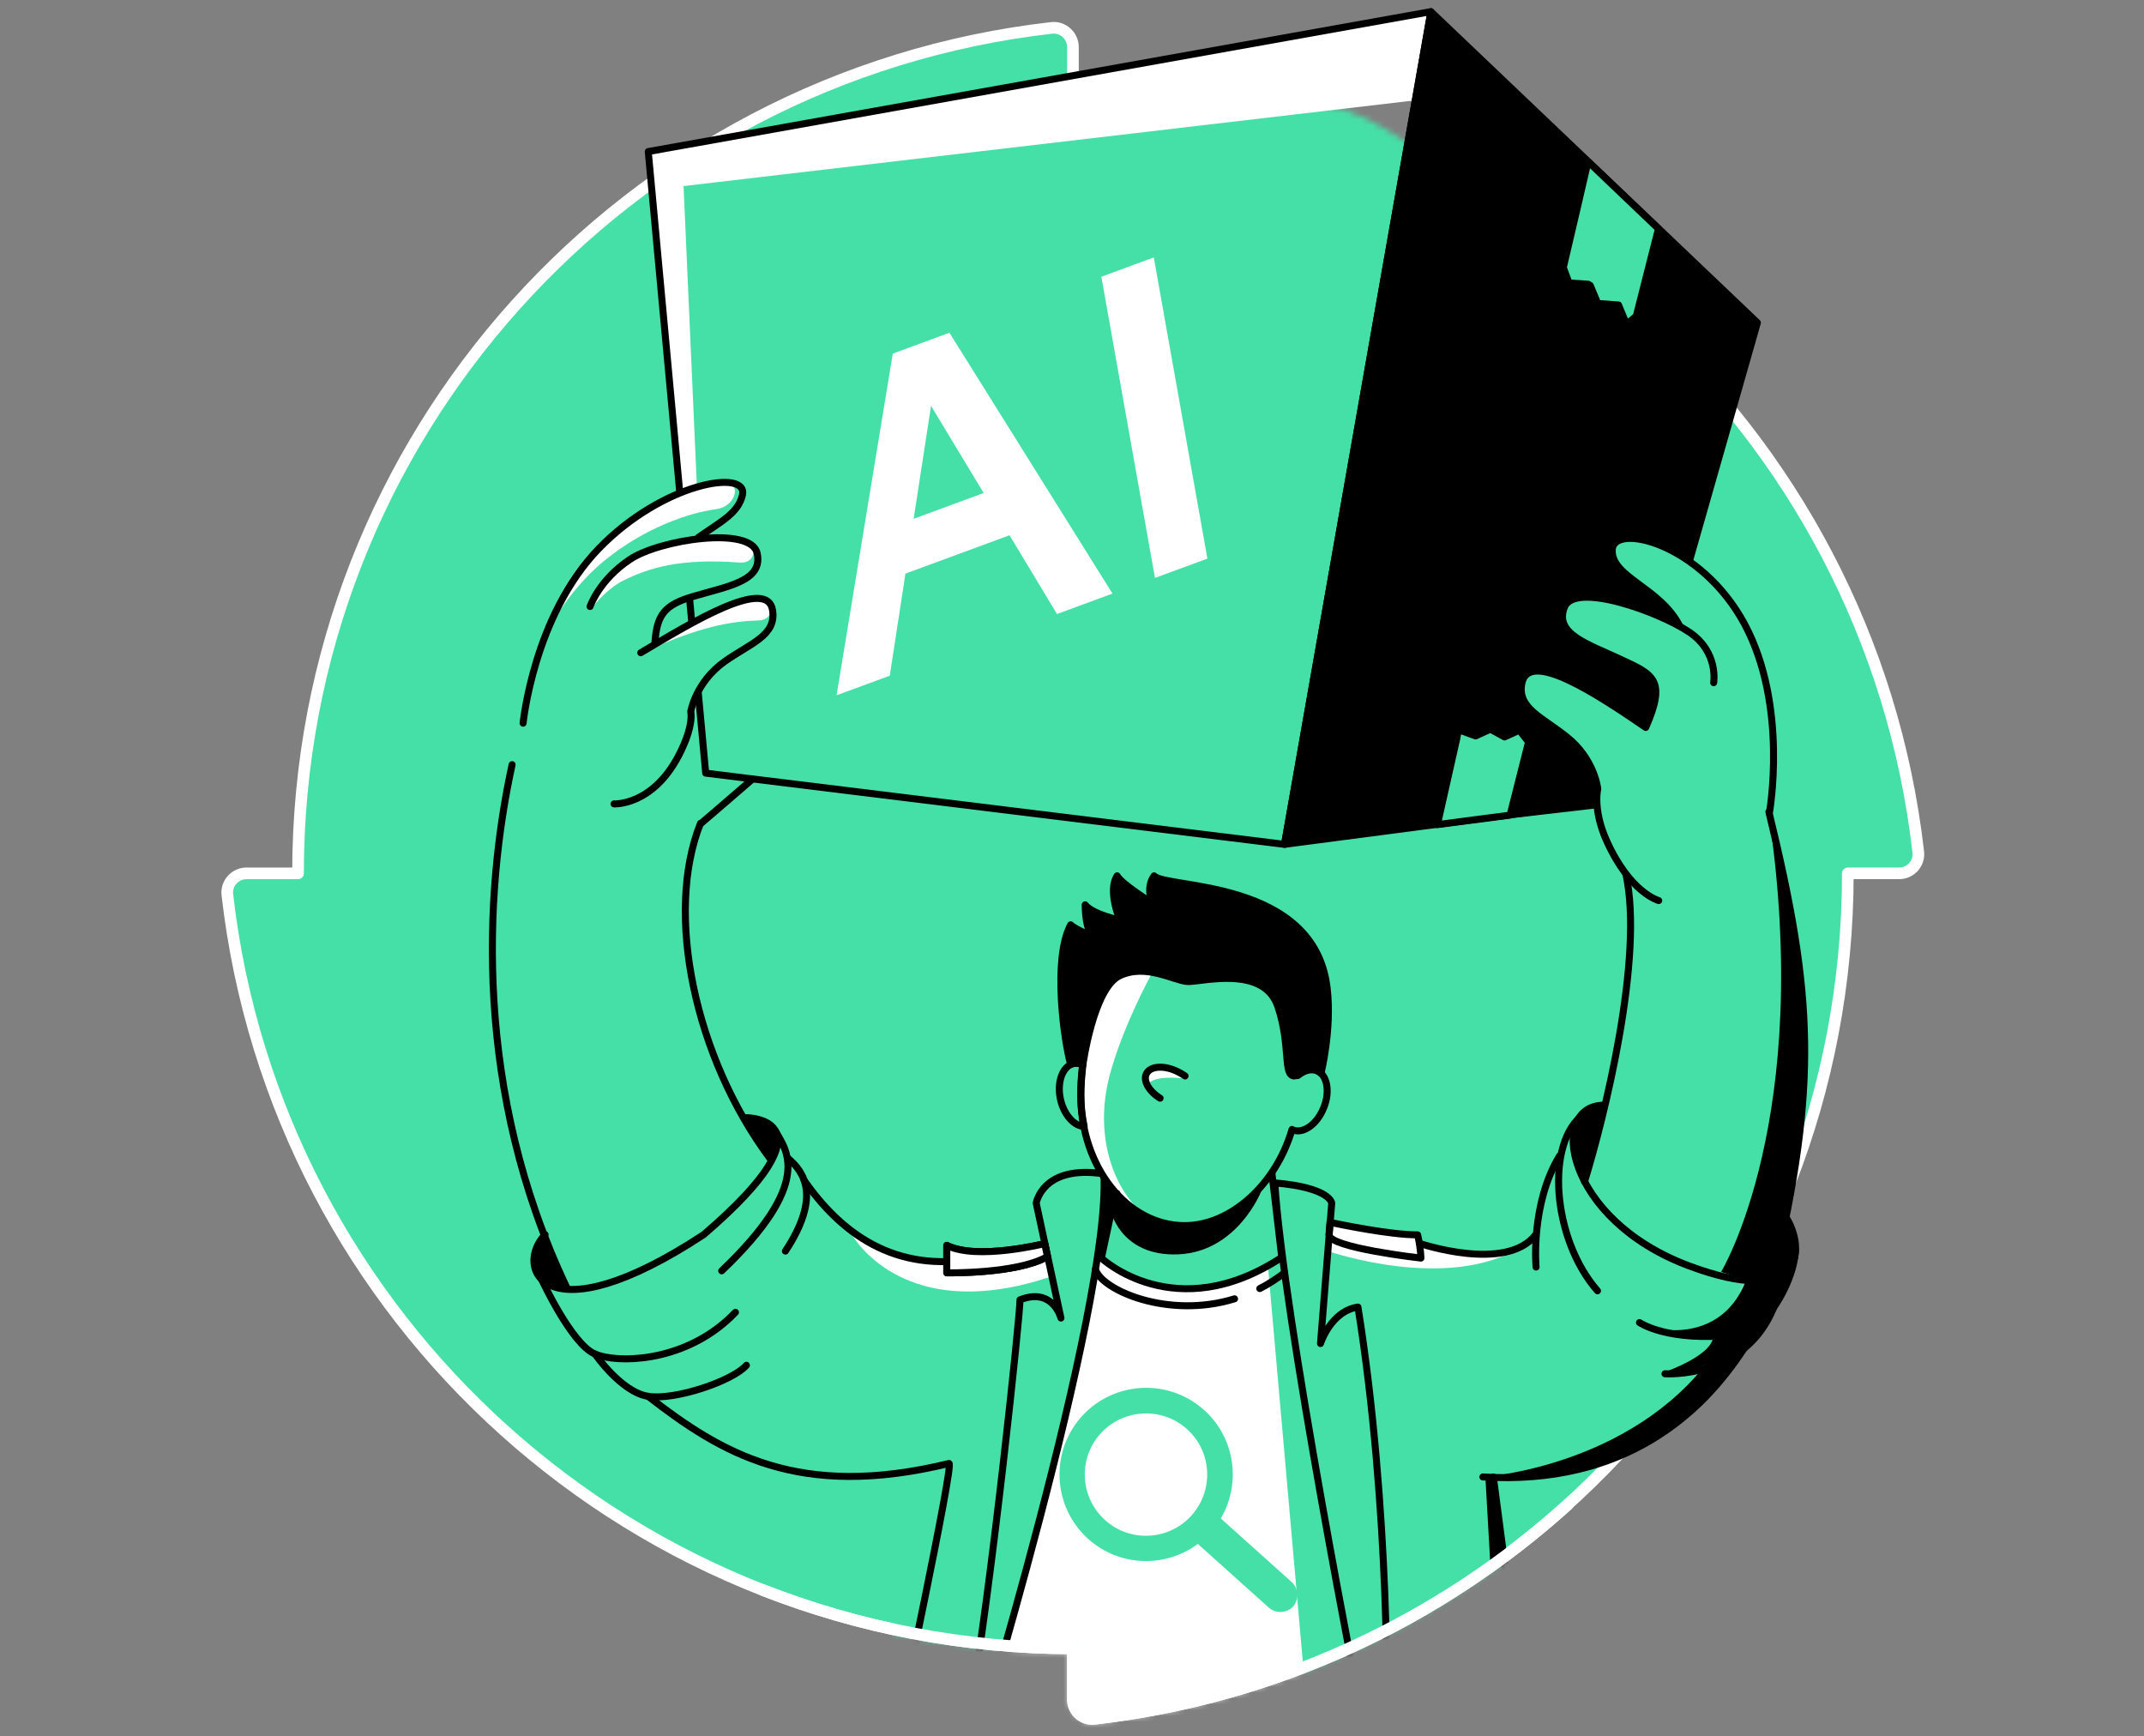 <svg width="368" height="298" viewBox="0 0 368 298" fill="none" xmlns="http://www.w3.org/2000/svg">
<rect x="0" y="0" width="368" height="298" fill="#808080" stroke="none"/>
<path d="M184.159 16.879V8.089C184.159 6.117 182.444 4.573 180.515 4.787C107.709 13.063 51.154 74.849 51.154 149.884H42.322C40.349 149.884 38.806 151.599 39.02 153.529C47.338 226.334 109.124 282.889 184.159 282.889V291.679C184.159 293.651 185.874 295.195 187.804 294.981C260.609 286.705 317.164 224.919 317.164 149.884H325.954C327.927 149.884 329.47 148.212 329.256 146.239C320.981 73.434 259.194 16.879 184.159 16.879Z" fill="#45E0A8" stroke="white" stroke-width="2" stroke-miterlimit="10" stroke-linecap="round" stroke-linejoin="round"/>
<mask id="mask0_10421_144" style="mask-type:alpha" maskUnits="userSpaceOnUse" x="38" y="4" width="292" height="292">
<path d="M184.159 16.879V8.089C184.159 6.117 182.444 4.573 180.515 4.787C107.709 13.063 51.154 74.849 51.154 149.884H42.322C40.349 149.884 38.806 151.599 39.02 153.529C47.338 226.334 109.124 282.889 184.159 282.889V291.679C184.159 293.651 185.874 295.195 187.804 294.981C224.581 290.8 257.211 272.966 280.5 246.667C284.203 242.485 290.79 241.589 294 237C297.355 232.204 297.31 223.696 300.079 218.5C310.984 198.046 317.164 174.689 317.164 149.884H325.954C327.927 149.884 329.47 148.212 329.256 146.239C323.952 99.576 296.667 59.589 258 36.889C249.362 31.817 240.156 22.609 230.5 19.381C222.456 16.693 214.1 19.685 205.5 18.426C198.534 17.407 191.409 16.879 184.159 16.879Z" fill="#C7FA73" stroke="#C7FA73" stroke-width="1.2" stroke-miterlimit="10"/>
</mask>
<g mask="url(#mask0_10421_144)">
<path d="M310.232 178.54C310.061 165.934 307.659 153.672 304.101 139.093C304.229 138.236 307.188 120.356 299.813 106.635C297.24 101.876 293.853 98.36 290.466 95.959L302.085 55.225C302.085 55.183 302.085 55.097 302.043 55.054L246.045 1.672C246.045 1.672 246.002 1.672 246.002 1.629C246.002 1.629 246.002 1.629 245.959 1.629C245.959 1.629 245.959 1.629 245.916 1.629L111.582 25.64C111.496 25.64 111.453 25.726 111.453 25.812L115.012 80.737C112.054 82.238 107.894 85.068 102.149 90.299C87.957 103.119 87.528 120.056 87.528 120.87C82.854 132.233 79.295 150.927 78.438 168.507C77.409 189.989 84.912 200.751 88.428 211.556C88.385 211.556 88.3 211.556 88.257 211.599C86.07 213.871 85.684 217.13 87.356 219.188C87.442 219.317 87.571 219.445 87.699 219.531C87.999 220.174 92.887 230.593 96.875 232.308C97.046 232.523 98.118 234.066 99.705 235.653C101.977 237.925 104.078 239.254 106.008 239.597C112.697 244.743 121.144 248.387 130.405 250.102C140.996 252.032 147.813 256.405 159.947 253.49C159.947 255.248 155.274 272.999 151.029 288.692H145.969V294.566H149.4C149.057 295.724 148.756 296.881 148.456 297.996C148.413 298.082 148.499 298.168 148.585 298.211H148.628C148.714 298.211 148.756 298.168 148.799 298.082C148.799 298.039 149.185 296.71 149.786 294.566H170.71C170.624 295.209 170.495 295.81 170.409 296.41C169.981 298.94 170.066 298.94 170.238 298.982C170.452 299.025 170.538 298.854 171.181 297.096C171.439 296.41 171.782 295.424 171.996 295.038C172.039 295.724 171.739 298.211 170.367 305.543C170.367 305.628 170.409 305.714 170.495 305.714H170.538C170.624 305.714 170.667 305.671 170.71 305.586C170.752 305.414 171.824 301.212 173.411 294.523H234.039C234.468 296.796 234.811 298.468 234.983 299.325L235.154 300.269C235.154 300.354 235.24 300.397 235.326 300.397C235.326 300.397 235.326 300.397 235.368 300.397C235.454 300.397 235.497 300.312 235.497 300.226L235.326 299.283C235.154 298.425 234.854 296.796 234.382 294.566H238.241C238.198 295.209 238.155 295.638 238.113 295.81C238.027 295.852 238.027 295.938 238.07 296.024C238.113 296.067 238.198 296.11 238.284 296.11C238.37 296.067 238.456 296.024 238.541 294.566H265.94V288.692H261.566L256.936 253.533C257.364 253.533 257.75 253.533 258.179 253.533C280.904 253.533 293.296 240.712 298.398 232.394C298.398 232.394 298.398 231.537 298.398 231.494C299.942 229.993 303.758 226.734 304.487 224.419C307.96 219.317 308.774 215.243 308.774 214.471C308.903 212.799 308.474 210.784 307.188 208.683C309.417 196.806 310.361 187.63 310.232 178.54ZM275.802 189.474C275.802 189.388 275.716 189.302 275.63 189.302C273.872 189.302 272.457 189.946 271.514 191.146C271.471 191.103 271.385 191.103 271.342 191.146C269.627 192.433 268.427 194.877 267.912 198.092C265.211 202.552 264.268 207.697 263.925 211.556C263.882 211.556 263.839 211.556 263.796 211.599C259.037 217.687 245.316 213.442 244.115 213.014C244.03 212.585 243.944 212.156 243.858 211.642C243.858 211.556 243.772 211.513 243.687 211.513C243.001 211.513 242.229 211.47 241.414 211.427C241.414 211.341 241.414 211.299 241.414 211.213C241.414 209.755 240.728 208.64 239.785 208.64C238.927 208.64 238.198 209.712 238.198 211.084C234.211 210.57 230.095 209.712 228.808 209.412L229.066 206.282C229.066 206.153 228.808 203.495 219.161 202.68C219.118 202.68 219.075 202.68 219.032 202.723C218.989 202.766 218.989 202.809 218.989 202.852C219.161 205.381 219.461 208.383 219.847 211.727L218.089 202.08C219.89 199.679 221.348 196.892 222.248 193.847C223.191 194.191 224.263 193.976 225.292 193.247C226.321 192.518 227.179 191.318 227.736 189.946C228.294 188.531 228.465 187.116 228.208 185.872C228.036 185.058 227.693 184.372 227.222 183.9C227.436 183.042 229.023 175.968 228.294 169.365C226.664 155.001 211.572 152.557 203.468 151.228C200.938 150.799 198.966 150.499 198.537 149.984C198.494 149.941 198.451 149.941 198.408 149.941C198.365 149.941 198.323 149.984 198.28 150.027C197.122 151.656 197.508 153.543 197.808 154.4C196.565 153.629 192.877 151.185 192.234 150.027C192.191 149.984 192.148 149.941 192.105 149.941C192.062 149.941 192.02 149.984 191.977 150.027C190.519 152.342 191.891 156.373 192.32 157.488C191.291 157.273 187.818 156.373 186.703 155.001C186.66 154.958 186.574 154.915 186.531 154.958C186.488 155.001 186.446 155.044 186.446 155.129C186.488 158.088 187.003 159.546 187.432 160.189C186.488 159.76 184.773 158.988 184.216 158.431C184.173 158.388 184.13 158.388 184.087 158.388C184.044 158.388 184.002 158.431 183.959 158.474C180.914 164.176 182.672 177.94 183.916 182.442C182.372 183.3 181.558 185.829 182.158 188.488C182.758 191.189 184.43 193.161 186.274 193.29C186.831 196.12 187.86 198.735 189.19 201.051C179.199 199.807 178.084 206.196 178.042 206.282V206.325L179.499 213.099C178.556 213.314 173.154 214.557 168.394 214.471C168.437 214.257 168.437 214.086 168.437 213.871C168.437 212.413 167.751 211.299 166.808 211.299C165.864 211.299 165.178 212.413 165.178 213.871C165.178 213.957 165.178 214.086 165.178 214.171C164.321 214 163.549 213.743 162.906 213.442C162.863 213.4 162.82 213.4 162.734 213.442C162.692 213.485 162.649 213.528 162.649 213.571V216.629C155 218.5 143.109 210.87 137.449 202.809C136.935 200.536 131.52 199.379 130.834 198.778L129.976 198.092C129.633 196.635 128.947 195.52 128.39 194.534C128.261 194.362 128.175 194.19 128.09 194.019C126.932 191.704 123.373 191.575 122.944 191.575C119.428 183.385 113.812 179.183 113.769 172.237C113.726 161.604 115.698 150.198 119.085 141.709C119.857 141.409 127.532 138.407 134.221 134.334L220.747 144.967L274.43 137.936C274.43 138.579 274.387 141.109 274.43 146.039C274.472 150.413 276.23 153.286 278.374 155.172C280.304 163.147 279.403 174.681 275.802 189.474Z" fill="#45E0A8"/>
<path d="M146.256 211.928C146.256 211.928 156.032 229.808 185.617 217.073C184.802 213.943 184.802 213.943 184.802 213.943C184.802 213.943 157.704 220.975 146.256 211.928Z" fill="white"/>
<path d="M229.652 289.45C224.507 267.754 220.005 215.787 220.005 215.787C220.005 215.787 212.63 220.675 203.454 221.147C194.278 221.575 188.19 215.23 186.389 214.501C184.588 213.772 184.588 219.646 182.187 238.298C180.686 249.874 173.697 277.659 168.595 296.997C168.38 298.626 167.952 301.156 167.223 305.143C167.223 305.229 167.266 305.315 167.351 305.315H167.394C167.48 305.315 167.523 305.272 167.566 305.186C167.609 305.015 173.869 309.903 175.455 303.214L230.767 294.124C230.424 292.623 230.081 291.079 229.652 289.45Z" fill="white"/>
<path d="M228.28 209.783C228.28 209.783 240.628 212.313 243.329 211.927C243.63 213.385 243.63 213.385 243.63 213.385C243.63 213.385 256.321 216.215 261.381 213.814C248.732 221.96 227.937 214.714 227.937 214.714L228.28 209.783Z" fill="white"/>
<path d="M219.361 210.17L233.982 296.568L225.192 303.042L217.131 211.628L219.361 210.17Z" fill="#45E0A8"/>
<path d="M234.883 300.384C234.883 300.384 234.84 300.041 234.711 299.441C233.039 290.908 220.304 226.206 218.804 203.01C228.408 203.824 228.58 206.483 228.58 206.483L226.65 230.58C226.65 230.58 228.408 225.006 233.082 224.32C238.613 258.75 238.27 296.782 237.755 296.01" fill="#45E0A8"/>
<path d="M234.883 300.384C234.883 300.384 234.84 300.041 234.711 299.441C233.039 290.908 220.304 226.206 218.804 203.01C228.408 203.824 228.58 206.483 228.58 206.483L226.65 230.58C226.65 230.58 228.408 225.006 233.082 224.32C238.613 258.75 238.27 296.782 237.755 296.01" stroke="black" stroke-width="1.2" stroke-miterlimit="10" stroke-linecap="round" stroke-linejoin="round"/>
<path d="M166.538 302.785C166.538 302.785 190.677 224.277 189.477 201.466C178.929 199.837 177.857 206.483 177.857 206.483L182.102 226.206C182.102 226.206 180.73 220.847 175.07 223.076C175.156 225.22 170.139 272.857 166.366 294.252C164.608 303.986 170.911 278.902 166.538 302.785Z" fill="#45E0A8" stroke="black" stroke-width="1.2" stroke-miterlimit="10" stroke-linecap="round" stroke-linejoin="round"/>
<path d="M256.321 253.475L261.081 289.706" stroke="black" stroke-width="1.2" stroke-miterlimit="10" stroke-linecap="round" stroke-linejoin="round"/>
<path d="M111.225 239.627C123.788 249.36 136.994 257.464 162.892 251.161C163.835 250.947 153.759 298.197 153.759 298.197" stroke="black" stroke-width="1.2" stroke-miterlimit="10" stroke-linecap="round" stroke-linejoin="round"/>
</g>
<path d="M111.911 29.399L120.315 28.756L117.227 29.699L119.714 85.74L117.227 85.439" fill="white"/>
<path d="M274.33 138.692C274.33 139.335 275.402 137.749 277.331 133.161C281.79 122.613 280.118 128.873 280.247 129.645L298.856 106.105C296.412 102.032 293.367 98.987 290.323 96.801L301.943 56.067C301.943 56.025 301.943 55.939 301.9 55.896L245.902 2.557L220.476 144.909" fill="black"/>
<path d="M221.676 271.483L209.542 260.592C213.058 254.632 212.029 246.785 206.669 241.983C200.538 236.495 191.148 237.009 185.659 243.098C180.171 249.229 180.686 258.62 186.774 264.108C192.134 268.91 200.023 269.124 205.597 264.965L217.774 275.899C218.975 276.971 220.862 276.885 221.976 275.685C223.005 274.484 222.92 272.597 221.676 271.483ZM204.525 260.077C200.624 264.408 193.978 264.751 189.69 260.892C185.359 256.99 185.016 250.344 188.875 246.056C192.734 241.769 199.423 241.383 203.711 245.242C208.041 249.101 208.384 255.747 204.525 260.077Z" fill="#45E0A8"/>
<path d="M112.983 32.443L242.901 17.221L245.602 2L111.268 26.011L112.983 32.443Z" fill="white"/>
<path d="M189.047 215.915C189.047 215.915 201.696 227.834 220.004 215.786L217.689 196.02L192.649 199.064L189.047 215.915Z" stroke="black" stroke-width="1.2" stroke-miterlimit="10" stroke-linecap="round" stroke-linejoin="round"/>
<path d="M225.965 183.671C224.979 183.285 223.778 183.628 222.749 184.485C222.62 178.397 222.02 169.735 220.477 162.018L189.476 165.491C186.989 173.68 185.489 182.384 185.489 187.787C185.489 200.264 193.464 210.34 203.326 210.34C211.301 210.34 219.062 203.18 221.763 193.832C221.806 193.875 221.849 193.875 221.892 193.918C223.692 194.647 226.094 192.932 227.208 190.102C228.366 187.272 227.766 184.399 225.965 183.671Z" fill="#45E0A8"/>
<path d="M227.509 189.331C227.68 188.816 227.766 188.302 227.809 187.787C227.68 188.302 227.595 188.816 227.509 189.331Z" fill="white"/>
<path d="M190.162 185.815C191.32 180.541 194.665 172.351 198.866 164.933L221.377 167.292C221.12 165.534 220.82 163.776 220.477 162.061L189.476 165.534C186.989 173.723 185.489 182.427 185.489 187.83C185.489 197.306 190.12 205.409 196.68 208.754C190.934 204.08 188.104 195.119 190.162 185.815Z" fill="white"/>
<path d="M225.965 183.671C224.979 183.285 223.778 183.628 222.749 184.485C222.62 178.397 222.02 169.735 220.477 162.018L189.476 165.491C186.989 173.68 185.489 182.384 185.489 187.787C185.489 200.264 193.464 210.34 203.326 210.34C211.301 210.34 219.062 203.18 221.763 193.832C221.806 193.875 221.849 193.875 221.892 193.918C223.692 194.647 226.094 192.932 227.208 190.102C228.366 187.272 227.766 184.399 225.965 183.671Z" stroke="black" stroke-width="1.2" stroke-miterlimit="10" stroke-linecap="round" stroke-linejoin="round"/>
<path d="M198.094 150.312C196.594 152.371 197.794 154.986 197.794 154.986C197.794 154.986 192.563 151.77 191.749 150.312C190.076 152.928 192.22 157.902 192.22 157.902C192.22 157.902 187.59 156.958 186.26 155.286C186.346 160.26 187.718 160.775 187.718 160.775C187.718 160.775 184.588 159.531 183.773 158.716C180.643 164.548 182.616 178.611 183.773 182.685C183.945 182.599 184.074 182.556 184.288 182.513C184.803 182.385 185.36 182.47 185.874 182.728C185.874 182.728 187.675 169.607 192.177 167.463C196.68 165.32 201.439 168.278 203.797 168.45C206.155 168.578 216.96 165.491 219.362 172.823C221.548 179.426 220.219 184.4 222.063 184.657L222.792 184.571C223.821 183.714 225.021 183.371 226.008 183.757C226.308 183.885 226.522 184.014 226.736 184.228C226.736 184.228 228.623 176.682 227.808 169.693C225.707 150.741 200.024 152.585 198.094 150.312Z" fill="black" stroke="black" stroke-width="1.2" stroke-miterlimit="10" stroke-linecap="round" stroke-linejoin="round"/>
<path d="M185.53 187.83C185.53 186.329 185.659 184.614 185.873 182.728C185.359 182.513 184.802 182.428 184.287 182.513C182.4 182.942 181.371 185.686 182.015 188.645C182.615 191.346 184.373 193.276 186.088 193.318C185.702 191.56 185.53 189.717 185.53 187.83Z" stroke="black" stroke-width="1.2" stroke-miterlimit="10" stroke-linecap="round" stroke-linejoin="round"/>
<path d="M228.108 211.927C228.237 214.157 243.887 215.915 243.887 215.915C243.887 215.915 243.887 214.371 243.329 211.927C238.527 211.927 229.995 210.126 228.279 209.783L228.108 211.927Z" stroke="black" stroke-width="1.2" stroke-miterlimit="10" stroke-linecap="round" stroke-linejoin="round"/>
<path d="M167.994 215.915C153.33 218.745 144.154 211.327 138.023 202.58" stroke="black" stroke-width="1.2" stroke-miterlimit="10" stroke-linecap="round" stroke-linejoin="round"/>
<path d="M93.559 211.885C88.114 217.545 93.388 229.893 120.786 211.885C144.155 191.818 128.118 191.818 128.118 191.818" stroke="black" stroke-width="1.2" stroke-miterlimit="10" stroke-linecap="round" stroke-linejoin="round"/>
<path d="M304.344 219.088C312.019 186.244 311.333 170.979 303.615 139.336" stroke="black" stroke-width="1.2" stroke-miterlimit="10" stroke-linecap="round" stroke-linejoin="round"/>
<path d="M271.971 202.793C275.316 191.945 282.262 164.247 279.046 149.883" stroke="black" stroke-width="1.2" stroke-miterlimit="10" stroke-linecap="round" stroke-linejoin="round"/>
<path d="M275.316 189.674C265.669 189.674 268.456 209.226 289.894 217.244C309.532 224.576 310.004 214.457 306.574 208.926" stroke="black" stroke-width="1.2" stroke-miterlimit="10" stroke-linecap="round" stroke-linejoin="round"/>
<path d="M299.285 231.521C292.21 242.369 279.004 254.975 254.521 253.475" stroke="black" stroke-width="1.2" stroke-miterlimit="10" stroke-linecap="round" stroke-linejoin="round"/>
<path d="M216.231 221.145C217.646 220.416 219.061 219.515 220.476 218.443" stroke="black" stroke-width="1.2" stroke-miterlimit="10" stroke-linecap="round" stroke-linejoin="round"/>
<path d="M188.018 217.844C189.09 221.403 200.495 226.419 211.9 222.903" stroke="black" stroke-width="1.2" stroke-miterlimit="10" stroke-linecap="round" stroke-linejoin="round"/>
<path d="M93.002 219.645C93.002 219.645 98.147 230.75 102.135 232.379C102.392 232.465 102.649 232.593 102.992 232.679C107.623 234.008 118.557 233.279 126.232 225.219" stroke="black" stroke-width="1.2" stroke-miterlimit="10" stroke-linecap="round" stroke-linejoin="round"/>
<path d="M102.135 232.379C102.135 232.379 106.637 238.896 111.182 239.625C115.77 240.397 125.76 237.01 128.118 234.308" stroke="black" stroke-width="1.2" stroke-miterlimit="10" stroke-linecap="round" stroke-linejoin="round"/>
<path d="M133.135 194.176C135.022 197.477 139.652 203.051 123.874 218.101" stroke="black" stroke-width="1.2" stroke-miterlimit="10" stroke-linecap="round" stroke-linejoin="round"/>
<path d="M135.322 198.85C137.938 201.079 141.025 205.281 134.808 214.714" stroke="black" stroke-width="1.2" stroke-miterlimit="10" stroke-linecap="round" stroke-linejoin="round"/>
<path d="M308.16 214.543C308.16 214.543 308.246 219.645 303.229 226.077C301.9 227.749 299.928 228.821 297.827 229.078C286.25 230.365 281.405 226.977 281.405 226.977" stroke="black" stroke-width="1.2" stroke-miterlimit="10" stroke-linecap="round" stroke-linejoin="round"/>
<path d="M271.886 191.174C265.24 195.847 266.312 212.527 274.201 221.531" stroke="black" stroke-width="1.2" stroke-miterlimit="10" stroke-linecap="round" stroke-linejoin="round"/>
<path d="M263.653 217.457C263.653 217.457 262.667 206.652 267.684 198.377" stroke="black" stroke-width="1.2" stroke-miterlimit="10" stroke-linecap="round" stroke-linejoin="round"/>
<path d="M243.63 213.386C243.63 213.386 258.508 218.445 263.568 211.928" stroke="black" stroke-width="1.2" stroke-miterlimit="10" stroke-linecap="round" stroke-linejoin="round"/>
<path d="M285.778 235.767C285.778 235.767 299.327 236.753 304.387 224.533" stroke="black" stroke-width="1.2" stroke-miterlimit="10" stroke-linecap="round" stroke-linejoin="round"/>
<path d="M301.643 55.382L278.275 137.321L220.476 144.91L245.602 2L301.643 55.382Z" stroke="black" stroke-width="1.2" stroke-miterlimit="10" stroke-linecap="round" stroke-linejoin="round"/>
<path d="M220.476 144.91L121.129 132.69L111.268 26.011L245.602 2L220.476 144.91Z" stroke="black" stroke-width="1.2" stroke-miterlimit="10" stroke-linecap="round" stroke-linejoin="round"/>
<path d="M288.265 107.222C284.92 100.618 276.431 98.818 276.688 94.144C276.945 89.47 291.909 92.943 299.413 106.921C306.959 121.028 303.658 139.294 303.658 139.294" fill="#45E0A8"/>
<path d="M190.033 202.795L191.662 204.853L189.047 215.915L190.033 202.795Z" fill="black"/>
<path d="M196.937 186.243C197.151 186.586 196.508 184.399 203.411 185.085C199.295 181.698 195.222 183.327 196.937 186.243Z" fill="white"/>
<path d="M199.123 188.474C197.193 187.273 196.164 185.472 196.764 184.272C197.451 182.9 199.895 182.771 202.253 183.972C202.682 184.186 203.025 184.401 203.41 184.658" stroke="black" stroke-width="1.2" stroke-miterlimit="10" stroke-linecap="round" stroke-linejoin="round"/>
<path d="M260.781 125.316L258.251 126.474L255.807 125.145L253.277 126.302L250.318 125.23L250.018 126.86C248.818 132.091 247.746 137.022 246.717 141.524L259.194 139.894L262.367 127.331L260.781 125.316Z" fill="#45E0A8" stroke="black" stroke-width="1.2" stroke-miterlimit="10" stroke-linecap="round" stroke-linejoin="round"/>
<path d="M272.572 27.727C271.414 32.829 269.87 39.303 268.327 45.907L269.313 48.565L272.614 48.779L272.957 48.994L274.244 52.081L277.803 52.338L279.175 55.64L280.847 54.268L284.663 39.261L272.572 27.727Z" fill="#45E0A8" stroke="black" stroke-width="1.2" stroke-miterlimit="10" stroke-linecap="round" stroke-linejoin="round"/>
<path d="M288.308 107.434C284.963 100.831 276.474 99.031 276.731 94.357C276.945 89.683 291.952 93.156 299.456 107.134C307.002 121.241 303.701 139.507 303.701 139.507" stroke="black" stroke-width="1.2" stroke-miterlimit="10" stroke-linecap="round" stroke-linejoin="round"/>
<path d="M284.706 154.556C284.706 154.556 279.818 153.27 275.788 144.352C273.344 138.949 274.244 135.39 274.244 135.39C274.244 135.39 273.73 130.288 268.927 126.472C264.725 123.084 260.395 121.541 261.209 117.296C262.367 111.336 274.201 119.183 282.476 124.842C286.078 116.696 283.763 115.752 278.317 113.223C272.572 110.521 266.783 108.849 268.499 104.261C270.214 99.674 284.92 105.076 289.98 108.506C295.04 111.936 294.139 117.167 294.139 117.167" fill="#45E0A8"/>
<path d="M284.706 154.556C284.706 154.556 279.818 153.27 275.788 144.352C273.344 138.949 274.244 135.39 274.244 135.39C274.244 135.39 273.73 130.288 268.927 126.472C264.725 123.084 260.395 121.541 261.209 117.296C262.367 111.336 274.201 119.183 282.476 124.842C286.078 116.696 283.763 115.752 278.317 113.223C272.572 110.521 266.783 108.849 268.499 104.261C270.214 99.674 284.92 105.076 289.98 108.506C295.04 111.936 294.139 117.167 294.139 117.167" stroke="black" stroke-width="1.2" stroke-miterlimit="10" stroke-linecap="round" stroke-linejoin="round"/>
<path d="M113.369 97.445C118.385 92 126.317 89.47 127.389 84.925C128.461 80.38 113.797 82.696 102.735 94.101C91.587 105.592 89.743 124.072 89.743 124.072" fill="#45E0A8"/>
<path d="M113.155 113.266C110.796 104.647 113.197 104.09 118.943 102.375C125.032 100.574 130.992 99.717 129.962 94.957C128.933 90.198 113.583 93.371 108.095 96.029C102.564 98.688 102.735 104.004 102.735 104.004" fill="#45E0A8"/>
<path d="M162.506 213.728V218.444C162.506 218.444 174.554 218.659 179.785 215.657C179.314 213.428 179.314 213.428 179.314 213.428C179.314 213.428 167.651 216.343 162.506 213.728Z" fill="white" stroke="black" stroke-width="1.2" stroke-miterlimit="10" stroke-linecap="round" stroke-linejoin="round"/>
<path d="M162.506 213.728V218.444C162.506 218.444 174.554 218.659 179.785 215.657C179.314 213.428 179.314 213.428 179.314 213.428C179.314 213.428 167.651 216.343 162.506 213.728Z" fill="white" stroke="black" stroke-width="1.2" stroke-miterlimit="10" stroke-linecap="round" stroke-linejoin="round"/>
<path d="M120.272 141.351C120.272 141.351 123.874 138.307 129.148 133.719" stroke="black" stroke-width="1.2" stroke-miterlimit="10" stroke-linecap="round" stroke-linejoin="round"/>
<path d="M132.149 198.807C119.329 181.57 114.012 156.873 120.229 141.309" stroke="black" stroke-width="1.2" stroke-miterlimit="10" stroke-linecap="round" stroke-linejoin="round"/>
<path d="M97.204 220.803C81.34 187.402 83.055 153.4 87.9 131.232" stroke="black" stroke-width="1.2" stroke-miterlimit="10" stroke-linecap="round" stroke-linejoin="round"/>
<path d="M106.979 140.623C106.979 140.623 111.91 139.594 116.455 130.975C119.199 125.744 118.556 122.1 118.556 122.1C118.556 122.1 119.371 117.04 124.388 113.481C128.804 110.351 133.22 109.065 132.62 104.777C131.805 98.774 119.5 105.935 110.924 111.037" fill="#45E0A8"/>
<path d="M104.021 95.987C110.539 90.755 117.871 88.054 123.016 87.368C124.517 87.154 125.803 86.125 126.103 84.71C126.103 84.71 126.103 84.71 126.103 84.667C127.004 80.336 112.425 83.166 101.835 94.272C96.904 99.46 94.031 105.934 92.316 111.422C94.803 106.277 98.533 100.403 104.021 95.987Z" fill="white"/>
<path d="M101.535 104.562C102.221 103.276 104.793 100.703 106.98 99.631C111.354 97.488 116.627 95.772 126.961 96.544C128.547 96.673 129.576 95.644 129.191 94.272C129.191 94.272 129.191 94.272 129.191 94.229C127.904 90.113 112.34 93.286 107.409 96.501C102.306 99.846 101.32 104.262 101.32 104.262L101.535 104.562Z" fill="white"/>
<path d="M130.049 106.492C132.15 106.449 132.45 104.992 132.407 103.92C132.364 103.148 131.978 104.348 131.978 104.348C130.777 98.989 119.115 105.849 110.925 111.08L111.14 111.595C117.829 108.636 123.788 106.621 130.049 106.492Z" fill="white"/>
<path d="M119.886 92.215C123.874 89.428 126.703 88.055 127.432 84.968C128.504 80.423 113.84 82.739 102.778 94.144C91.63 105.635 89.786 124.115 89.786 124.115" stroke="black" stroke-width="1.2" stroke-miterlimit="10" stroke-linecap="round" stroke-linejoin="round"/>
<path d="M112.426 110.136C112.769 105.591 113.969 103.833 118.943 102.375C125.032 100.575 130.992 99.717 129.963 94.958C128.934 90.198 113.155 92.599 108.095 96.03C102.821 99.546 101.278 104.091 101.278 104.091" stroke="black" stroke-width="1.2" stroke-miterlimit="10" stroke-linecap="round" stroke-linejoin="round"/>
<path d="M105.394 137.964C105.394 137.964 111.911 138.35 116.456 129.731C119.201 124.5 118.557 122.142 118.557 122.142C118.557 122.142 119.372 117.083 124.389 113.524C128.805 110.394 133.221 109.107 132.621 104.82C131.806 98.817 118.557 106.921 109.982 112.023" stroke="black" stroke-width="1.2" stroke-miterlimit="10" stroke-linecap="round" stroke-linejoin="round"/>
<path d="M191.105 207.253C191.105 207.253 192.563 215.1 202.254 214.671C211.944 214.242 215.888 204.295 215.888 204.295C215.888 204.295 212.201 211.884 202.254 210.898C192.306 209.912 191.706 204.809 191.706 204.809L191.105 207.253Z" fill="black" stroke="black" stroke-width="1.2" stroke-miterlimit="10" stroke-linecap="round" stroke-linejoin="round"/>
<path d="M275.317 189.674L272.23 202.065C272.23 202.065 267.342 193.147 272.573 190.317L275.317 189.674Z" fill="black"/>
<path d="M304.473 219.217L306.831 209.355C306.831 209.355 309.233 215.101 307.903 216.859C306.531 218.617 304.473 219.217 304.473 219.217Z" fill="black"/>
<path d="M93.903 212.1C93.474 212.314 89.658 215.959 92.874 219.346C96.09 222.776 97.462 221.232 97.462 221.232L93.903 212.1Z" fill="black"/>
<path d="M128.033 191.732C128.033 191.732 133.521 192.461 133.521 195.163C133.521 197.864 132.278 199.322 132.278 199.322L128.033 191.732Z" fill="black"/>
<path d="M295.426 218.273C295.426 218.273 311.419 191.904 303.53 139.379C316.393 184.014 304.687 218.273 304.687 218.273C304.687 218.273 302.286 220.76 295.426 218.273Z" fill="black"/>
<path d="M282.734 227.662C282.734 227.662 299.628 233.108 301.386 212.012C302.158 203.051 307.174 217.586 307.174 217.586C307.174 217.586 304.216 228.091 301.557 228.52C298.942 228.949 287.751 229.635 282.734 227.662Z" fill="black"/>
<path d="M285.736 235.466C285.736 235.466 294.655 232.422 294.054 228.863C293.154 223.504 303.187 227.234 303.187 227.234C303.187 227.234 297.185 235.252 285.736 235.466Z" fill="black"/>
<path d="M254.95 253.432C254.95 253.432 279.861 251.674 293.668 233.022C297.741 227.234 299.156 230.921 299.156 230.921C299.156 230.921 291.91 253.689 254.95 253.432Z" fill="black"/>
<path d="M254.95 253.434L255.85 269.298L258.637 267.326L256.193 253.562L254.95 253.434Z" fill="black"/>
<path d="M130.992 272.898C147.457 279.33 165.379 282.889 184.159 282.889V291.679C184.159 293.651 185.875 295.195 187.804 294.98C218.89 291.464 247.06 278.129 269.099 258.234" stroke="white" stroke-width="2" stroke-miterlimit="10" stroke-linecap="round" stroke-linejoin="round"/>
<path d="M198.243 99.184L189.04 47.494L198.038 44.177L207.241 95.867L198.243 99.184Z" fill="white"/>
<path d="M143.593 119.326L153.241 60.688L162.962 57.104L190.95 101.869L181.426 105.38L173.279 91.859L155.414 98.444L152.723 115.961L143.593 119.326ZM156.819 89.04L168.839 84.609L159.806 69.651L156.819 89.04Z" fill="white"/>
</svg>
